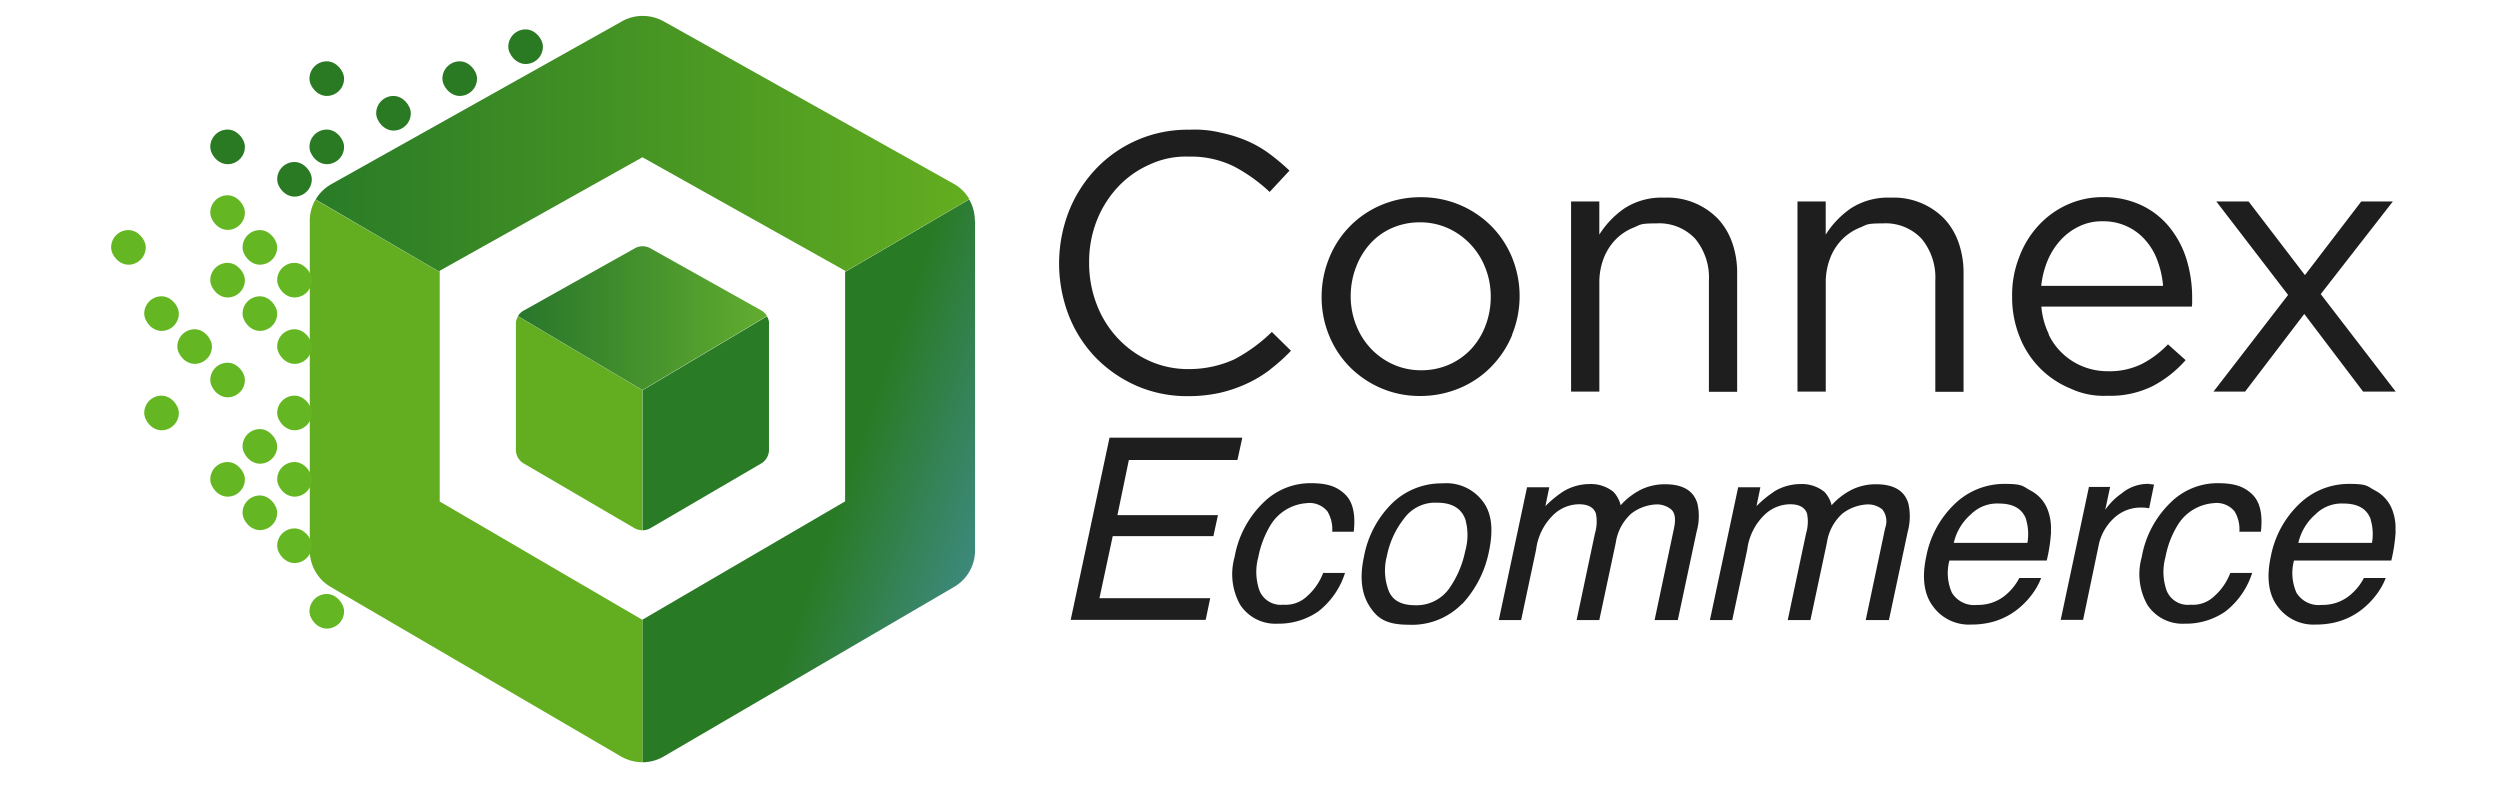 <?xml version="1.0" encoding="UTF-8"?> <svg xmlns="http://www.w3.org/2000/svg" xmlns:xlink="http://www.w3.org/1999/xlink" width="315" height="100" viewBox="0 0 315 100"><defs><clipPath id="clip-path"><rect id="Rectangle_30601" data-name="Rectangle 30601" width="315" height="100" transform="translate(344 429)" fill="none" stroke="#707070" stroke-width="1"></rect></clipPath><linearGradient id="linear-gradient" x1="0.877" y1="1.504" x2="0.236" y2="1.126" gradientUnits="objectBoundingBox"><stop offset="0" stop-color="#4d95c4"></stop><stop offset="1" stop-color="#297a24"></stop></linearGradient><linearGradient id="linear-gradient-2" y1="2.207" x2="1" y2="2.207" gradientUnits="objectBoundingBox"><stop offset="0" stop-color="#297b27"></stop><stop offset="1" stop-color="#63ad20"></stop></linearGradient><linearGradient id="linear-gradient-3" x1="0.876" y1="2.77" x2="0.116" y2="2.32" gradientUnits="objectBoundingBox"><stop offset="0" stop-color="#479db3"></stop><stop offset="1" stop-color="#297c25"></stop></linearGradient><linearGradient id="linear-gradient-4" y1="3.538" x2="1" y2="3.538" gradientUnits="objectBoundingBox"><stop offset="0" stop-color="#28762b"></stop><stop offset="1" stop-color="#62ad2f"></stop></linearGradient></defs><g id="Connex" transform="translate(-344 -429)" clip-path="url(#clip-path)"><g id="Group_196939" data-name="Group 196939" transform="translate(6.408 -9)"><g id="Group_196936" data-name="Group 196936" transform="translate(351.592 440)"><g id="Group_196934" data-name="Group 196934" transform="translate(25.033 0)"><g id="Group_196933" data-name="Group 196933"><path id="Path_168118" data-name="Path 168118" d="M423.912,155.39v41.531a5.3,5.3,0,0,1-2.647,4.6l-36.6,21.369a5.264,5.264,0,0,1-2.668.72V205.646l25.541-14.91V161.828l15.63-9.128a5.3,5.3,0,0,1,.72,2.669h0Z" transform="translate(-340.088 -129.565)" fill="url(#linear-gradient)"></path><path id="Path_168119" data-name="Path 168119" d="M226.012,205.725v17.959a5.381,5.381,0,0,1-2.647-.7.066.066,0,0,1-.042-.021l-36.6-21.369A5.325,5.325,0,0,1,184.1,197V155.468a5.247,5.247,0,0,1,.72-2.669l15.651,9.128v28.909l25.541,14.91h0Z" transform="translate(-184.1 -129.644)" fill="#62ad20"></path><path id="Path_168120" data-name="Path 168120" d="M254.312,75.725v-.148l-25.541-14.3-25.541,14.3v.148L187.6,66.6a5.2,5.2,0,0,1,1.927-1.906c.021,0,.042-.021.064-.042h0l36.6-20.5c.021,0,.042,0,.064-.042a5.384,5.384,0,0,1,5.1,0h.021l36.6,20.5a5.178,5.178,0,0,1,1.991,1.948l-15.63,9.128h-.021Z" transform="translate(-186.859 -43.462)" fill="url(#linear-gradient-2)"></path></g><path id="Path_168121" data-name="Path 168121" d="M322.647,231.519V249.16a1.9,1.9,0,0,1-.89-.212h-.021l-14.1-8.238a2.031,2.031,0,0,1-.932-1.525V223.026a1.822,1.822,0,0,1,.275-.826l15.672,9.319Z" transform="translate(-280.735 -184.346)" fill="#62ad20"></path><path id="Path_168122" data-name="Path 168122" d="M398.026,223.068v16.074a2.021,2.021,0,0,1-.953,1.588.066.066,0,0,0-.042.021l-14.041,8.2h0a2.193,2.193,0,0,1-.89.212V231.519l15.672-9.319a2.087,2.087,0,0,1,.275.889h0Z" transform="translate(-340.167 -184.346)" fill="url(#linear-gradient-3)"></path><path id="Path_168123" data-name="Path 168123" d="M339.344,189.339h0l-15.672,9.319L308,189.339h0a1.722,1.722,0,0,1,.635-.657l14.211-7.963a2.056,2.056,0,0,1,1.694,0l14.147,7.921a2.073,2.073,0,0,1,.678.678h-.021Z" transform="translate(-281.76 -151.507)" fill="url(#linear-gradient-4)"></path></g><g id="Group_196935" data-name="Group 196935" transform="translate(0 1.702)"><rect id="Rectangle_30402" data-name="Rectangle 30402" width="4.363" height="4.363" rx="2.181" transform="translate(24.991 71.139)" fill="#64b722"></rect><rect id="Rectangle_30403" data-name="Rectangle 30403" width="4.363" height="4.363" rx="2.181" transform="translate(33.398 8.387)" fill="#2a7923"></rect><rect id="Rectangle_30404" data-name="Rectangle 30404" width="4.363" height="4.363" rx="2.181" transform="translate(41.743 4.024)" fill="#2a7923"></rect><rect id="Rectangle_30405" data-name="Rectangle 30405" width="4.363" height="4.363" rx="2.181" transform="translate(50.045)" fill="#2a7923"></rect><rect id="Rectangle_30406" data-name="Rectangle 30406" width="4.363" height="4.363" rx="2.181" transform="translate(20.924 62.879)" fill="#64b722"></rect><rect id="Rectangle_30407" data-name="Rectangle 30407" width="4.363" height="4.363" rx="2.181" transform="translate(16.562 58.728)" fill="#64b722"></rect><rect id="Rectangle_30408" data-name="Rectangle 30408" width="4.363" height="4.363" rx="2.181" transform="translate(16.562 50.362)" fill="#64b722"></rect><rect id="Rectangle_30409" data-name="Rectangle 30409" width="4.363" height="4.363" rx="2.181" transform="translate(16.562 33.631)" fill="#64b722"></rect><rect id="Rectangle_30410" data-name="Rectangle 30410" width="4.363" height="4.363" rx="2.181" transform="translate(4.172 33.631)" fill="#64b722"></rect><rect id="Rectangle_30411" data-name="Rectangle 30411" width="4.363" height="4.363" rx="2.181" transform="translate(16.562 25.287)" fill="#64b722"></rect><rect id="Rectangle_30412" data-name="Rectangle 30412" width="4.363" height="4.363" rx="2.181" transform="translate(0 25.287)" fill="#64b722"></rect><rect id="Rectangle_30413" data-name="Rectangle 30413" width="4.363" height="4.363" rx="2.181" transform="translate(20.924 54.513)" fill="#64b722"></rect><rect id="Rectangle_30414" data-name="Rectangle 30414" width="4.363" height="4.363" rx="2.181" transform="translate(20.924 46.148)" fill="#64b722"></rect><rect id="Rectangle_30415" data-name="Rectangle 30415" width="4.363" height="4.363" rx="2.181" transform="translate(4.172 46.148)" fill="#64b722"></rect><rect id="Rectangle_30416" data-name="Rectangle 30416" width="4.363" height="4.363" rx="2.181" transform="translate(20.924 37.782)" fill="#64b722"></rect><rect id="Rectangle_30417" data-name="Rectangle 30417" width="4.363" height="4.363" rx="2.181" transform="translate(8.344 37.782)" fill="#64b722"></rect><rect id="Rectangle_30418" data-name="Rectangle 30418" width="4.363" height="4.363" rx="2.181" transform="translate(20.924 29.417)" fill="#64b722"></rect><rect id="Rectangle_30419" data-name="Rectangle 30419" width="4.363" height="4.363" rx="2.181" transform="translate(12.495 29.417)" fill="#64b722"></rect><rect id="Rectangle_30420" data-name="Rectangle 30420" width="4.363" height="4.363" rx="2.181" transform="translate(12.495 41.997)" fill="#64b722"></rect><rect id="Rectangle_30421" data-name="Rectangle 30421" width="4.363" height="4.363" rx="2.181" transform="translate(12.495 54.513)" fill="#64b722"></rect><rect id="Rectangle_30422" data-name="Rectangle 30422" width="4.363" height="4.363" rx="2.181" transform="translate(12.495 20.903)" fill="#64b722"></rect><rect id="Rectangle_30423" data-name="Rectangle 30423" width="4.363" height="4.363" rx="2.181" transform="translate(12.495 12.622)" fill="#2a7923"></rect><rect id="Rectangle_30424" data-name="Rectangle 30424" width="4.363" height="4.363" rx="2.181" transform="translate(20.924 16.71)" fill="#2a7923"></rect><rect id="Rectangle_30425" data-name="Rectangle 30425" width="4.363" height="4.363" rx="2.181" transform="translate(24.991 12.622)" fill="#2a7923"></rect><rect id="Rectangle_30426" data-name="Rectangle 30426" width="4.363" height="4.363" rx="2.181" transform="translate(24.991 4.024)" fill="#2a7923"></rect></g></g><g id="Group_196937" data-name="Group 196937" transform="translate(471.038 454.345)"><path id="Path_168124" data-name="Path 168124" d="M656.521,141.4a15.338,15.338,0,0,1-2.944,1.779,17.263,17.263,0,0,1-3.388,1.165,18.052,18.052,0,0,1-4.024.424,15.883,15.883,0,0,1-6.481-1.292,16.517,16.517,0,0,1-5.146-3.537,16.131,16.131,0,0,1-3.41-5.316,18.159,18.159,0,0,1,0-13.131,16.773,16.773,0,0,1,3.41-5.358,15.921,15.921,0,0,1,11.775-4.935,14.034,14.034,0,0,1,4,.381,17.22,17.22,0,0,1,3.3,1.038,14.178,14.178,0,0,1,2.817,1.631,28.5,28.5,0,0,1,2.5,2.1l-2.5,2.69a20.635,20.635,0,0,0-4.469-3.2,12.254,12.254,0,0,0-5.718-1.25,10.782,10.782,0,0,0-4.977,1.017,12.113,12.113,0,0,0-3.982,2.838,13.394,13.394,0,0,0-2.647,4.236,14.206,14.206,0,0,0-.953,5.252,14.4,14.4,0,0,0,.953,5.273,12.9,12.9,0,0,0,2.647,4.257,12.489,12.489,0,0,0,3.982,2.859,11.84,11.84,0,0,0,4.977,1.038,13.777,13.777,0,0,0,5.739-1.228,20.167,20.167,0,0,0,4.723-3.452l2.414,2.372A22.692,22.692,0,0,1,656.5,141.4Z" transform="translate(-629.9 -111.2)" fill="#1e1e1e"></path><path id="Path_168125" data-name="Path 168125" d="M810.116,168.724a12.51,12.51,0,0,1-2.626,4,11.963,11.963,0,0,1-3.982,2.711,12.685,12.685,0,0,1-5,1,12.329,12.329,0,0,1-4.956-1,12.511,12.511,0,0,1-3.939-2.69,12.212,12.212,0,0,1-2.584-3.96,12.652,12.652,0,0,1-.932-4.829,12.919,12.919,0,0,1,.932-4.85,12.113,12.113,0,0,1,6.544-6.714,12.564,12.564,0,0,1,5.019-1,12.436,12.436,0,0,1,8.937,3.685,12.211,12.211,0,0,1,2.584,3.96,12.9,12.9,0,0,1-.021,9.679h0Zm-3.389-8.429a9.069,9.069,0,0,0-1.885-2.986,8.9,8.9,0,0,0-2.817-2.012,8.506,8.506,0,0,0-3.516-.741,8.69,8.69,0,0,0-3.558.72,8.139,8.139,0,0,0-2.753,1.991,9.3,9.3,0,0,0-1.779,2.965,10.182,10.182,0,0,0-.657,3.622,9.858,9.858,0,0,0,.678,3.643,9.141,9.141,0,0,0,1.864,2.965,8.845,8.845,0,0,0,2.8,1.991,8.506,8.506,0,0,0,3.516.741,8.69,8.69,0,0,0,3.558-.72,8.47,8.47,0,0,0,2.774-1.97,9.024,9.024,0,0,0,1.8-2.944,10.183,10.183,0,0,0,.656-3.622,9.859,9.859,0,0,0-.678-3.643h0Z" transform="translate(-753.019 -142.886)" fill="#1e1e1e"></path><path id="Path_168126" data-name="Path 168126" d="M938.058,176.04H934.5V152.087h3.558v4.172a11.418,11.418,0,0,1,3.156-3.3,8.589,8.589,0,0,1,5.04-1.355,8.88,8.88,0,0,1,6.756,2.668,8.532,8.532,0,0,1,1.8,3.029,11.4,11.4,0,0,1,.614,3.9v14.867h-3.558v-14a7.672,7.672,0,0,0-1.716-5.273,6.212,6.212,0,0,0-4.913-1.948c-2.139,0-1.97.169-2.859.529a6.569,6.569,0,0,0-2.287,1.525,7.082,7.082,0,0,0-1.5,2.393,8.389,8.389,0,0,0-.529,3.05v13.724h0Z" transform="translate(-869.99 -143.044)" fill="#1e1e1e"></path><path id="Path_168127" data-name="Path 168127" d="M1072.758,176.04H1069.2V152.087h3.558v4.172a11.418,11.418,0,0,1,3.156-3.3,8.589,8.589,0,0,1,5.04-1.355,8.88,8.88,0,0,1,6.756,2.668,8.537,8.537,0,0,1,1.8,3.029,11.4,11.4,0,0,1,.614,3.9v14.867h-3.558v-14a7.673,7.673,0,0,0-1.715-5.273,6.212,6.212,0,0,0-4.913-1.948c-2.139,0-1.97.169-2.859.529a6.57,6.57,0,0,0-2.287,1.525,6.771,6.771,0,0,0-1.5,2.393,8.388,8.388,0,0,0-.529,3.05v13.724h0Z" transform="translate(-976.163 -143.044)" fill="#1e1e1e"></path><path id="Path_168128" data-name="Path 168128" d="M1201.5,168.6a7.944,7.944,0,0,0,1.906,2.541,8.134,8.134,0,0,0,2.584,1.567,8.486,8.486,0,0,0,3.007.529,9.181,9.181,0,0,0,4.278-.932,12.465,12.465,0,0,0,3.262-2.457l2.224,1.991a14.494,14.494,0,0,1-4.13,3.261,12.051,12.051,0,0,1-5.74,1.228,9.8,9.8,0,0,1-4.638-.911,11.581,11.581,0,0,1-6.4-6.5,13.275,13.275,0,0,1-.953-5.1,12.9,12.9,0,0,1,.868-4.892,11.968,11.968,0,0,1,2.393-3.982,11.188,11.188,0,0,1,3.643-2.669,10.807,10.807,0,0,1,4.617-.974,11.163,11.163,0,0,1,4.723,1,10.116,10.116,0,0,1,3.516,2.711,12.087,12.087,0,0,1,2.182,4.024,16.4,16.4,0,0,1,.741,4.956v.508a2.9,2.9,0,0,1-.042.593h-18.955a9.639,9.639,0,0,0,.932,3.452h0v.064Zm14.422-6.1a11.844,11.844,0,0,0-.678-3.113,7.939,7.939,0,0,0-1.483-2.584,6.959,6.959,0,0,0-5.464-2.457,6.447,6.447,0,0,0-2.9.614,7.472,7.472,0,0,0-2.351,1.715,8.883,8.883,0,0,0-1.652,2.563,11.38,11.38,0,0,0-.826,3.24h15.354Z" transform="translate(-1076.818 -142.807)" fill="#1e1e1e"></path><path id="Path_168129" data-name="Path 168129" d="M1339.679,177.853h-4.13l-7.412-9.784-7.455,9.784H1316.7l9.4-12.178L1317.06,153.9h4.066l7.095,9.276,7.095-9.276h3.982l-9.086,11.669,9.446,12.284h0Z" transform="translate(-1171.246 -144.857)" fill="#1e1e1e"></path></g><g id="Group_196938" data-name="Group 196938" transform="translate(472.5 493.145)"><path id="Path_168130" data-name="Path 168130" d="M644.128,297.217l-1.44,6.947h12.665l-.572,2.647H642.095l-1.673,7.815h13.957l-.572,2.732H636.8l4.892-22.957h16.731l-.614,2.817H644.128Z" transform="translate(-636.8 -294.4)" fill="#1e1e1e"></path><path id="Path_168131" data-name="Path 168131" d="M744.978,325.016a2.912,2.912,0,0,0-2.626-1,5.8,5.8,0,0,0-4.426,2.626,12.218,12.218,0,0,0-1.631,4.193,7,7,0,0,0,.169,4.236,2.889,2.889,0,0,0,2.986,1.737,3.894,3.894,0,0,0,3.007-1.08,7.4,7.4,0,0,0,2.012-2.923h2.753a9.923,9.923,0,0,1-3.389,4.871,8.812,8.812,0,0,1-5.125,1.525,5.292,5.292,0,0,1-4.7-2.393,7.9,7.9,0,0,1-.7-5.993,12.554,12.554,0,0,1,3.622-6.862,8.4,8.4,0,0,1,5.951-2.457c2.181,0,3.325.445,4.32,1.377s1.377,2.5,1.122,4.744h-2.711a4.386,4.386,0,0,0-.614-2.584h0Z" transform="translate(-712.66 -315.761)" fill="#1e1e1e"></path><path id="Path_168132" data-name="Path 168132" d="M822.532,336.785a8.821,8.821,0,0,1-6.692,2.626c-2.8,0-3.96-.762-4.956-2.33-1.016-1.567-1.271-3.643-.7-6.269a12.631,12.631,0,0,1,3.558-6.714,8.918,8.918,0,0,1,6.311-2.5,5.736,5.736,0,0,1,5,2.139c1.186,1.44,1.482,3.558.89,6.375a13.62,13.62,0,0,1-3.389,6.692h0Zm.487-10.441c-.445-1.525-1.673-2.308-3.579-2.308a4.825,4.825,0,0,0-4.172,1.948,11.134,11.134,0,0,0-2.2,4.765,7.149,7.149,0,0,0,.254,4.447c.508,1.186,1.61,1.758,3.325,1.758a5.046,5.046,0,0,0,4.278-2.118,12.572,12.572,0,0,0,2.012-4.7,7.286,7.286,0,0,0,.064-3.812h.021Z" transform="translate(-773.229 -315.839)" fill="#1e1e1e"></path><path id="Path_168133" data-name="Path 168133" d="M899.59,322.953a6.441,6.441,0,0,1,3.367-.953,4.509,4.509,0,0,1,3.007,1,3.784,3.784,0,0,1,.889,1.673,8.621,8.621,0,0,1,2.647-2.012,6.94,6.94,0,0,1,2.944-.635c2.266,0,3.621.826,4.087,2.457a7.162,7.162,0,0,1-.106,3.516l-2.372,11.14h-2.923l2.457-11.627c.233-1.122.106-1.885-.36-2.308a2.82,2.82,0,0,0-1.927-.635,5.6,5.6,0,0,0-3.071,1.122,6.124,6.124,0,0,0-1.991,3.706l-2.075,9.742h-2.859l2.308-10.907a5.214,5.214,0,0,0,.127-2.5c-.254-.762-.953-1.186-2.139-1.186a4.723,4.723,0,0,0-3.134,1.25,7.357,7.357,0,0,0-2.266,4.469l-1.885,8.874H891.5l3.558-16.731h2.8l-.487,2.372a13.747,13.747,0,0,1,2.181-1.8h.042Z" transform="translate(-837.559 -316.155)" fill="#1e1e1e"></path><path id="Path_168134" data-name="Path 168134" d="M1025.169,322.953a6.44,6.44,0,0,1,3.367-.953,4.509,4.509,0,0,1,3.007,1,3.782,3.782,0,0,1,.89,1.673,8.622,8.622,0,0,1,2.647-2.012,6.94,6.94,0,0,1,2.944-.635c2.266,0,3.621.826,4.087,2.457a7.376,7.376,0,0,1-.085,3.516l-2.372,11.14h-2.923l2.457-11.627a2.414,2.414,0,0,0-.36-2.308,2.82,2.82,0,0,0-1.927-.635,5.6,5.6,0,0,0-3.071,1.122,6.125,6.125,0,0,0-1.991,3.706l-2.075,9.742h-2.859l2.308-10.907a5.214,5.214,0,0,0,.127-2.5c-.254-.762-.953-1.186-2.139-1.186a4.724,4.724,0,0,0-3.135,1.25,7.358,7.358,0,0,0-2.266,4.469l-1.885,8.874H1017.1l3.558-16.731h2.8l-.487,2.372a13.745,13.745,0,0,1,2.181-1.8h.021Z" transform="translate(-936.558 -316.155)" fill="#1e1e1e"></path><path id="Path_168135" data-name="Path 168135" d="M1160.5,327.851a20.588,20.588,0,0,1-.551,3.706h-12.262a6.138,6.138,0,0,0,.318,4.066,3.279,3.279,0,0,0,3.177,1.525,5.366,5.366,0,0,0,3.812-1.44,6.976,6.976,0,0,0,1.5-1.948h2.753a8.574,8.574,0,0,1-1.144,2.054,10.106,10.106,0,0,1-1.8,1.864,8.764,8.764,0,0,1-3.516,1.694,10.445,10.445,0,0,1-2.372.254,5.584,5.584,0,0,1-4.807-2.308c-1.123-1.5-1.419-3.621-.826-6.332a12.33,12.33,0,0,1,3.579-6.565,8.985,8.985,0,0,1,6.269-2.52c2.372,0,2.266.3,3.261.826a4.572,4.572,0,0,1,2.075,2.181,6.424,6.424,0,0,1,.508,2.944h0Zm-3.134-1.461c-.487-1.355-1.631-2.012-3.431-2.012a4.671,4.671,0,0,0-3.558,1.377,6.706,6.706,0,0,0-2.139,3.579h9.276a6.425,6.425,0,0,0-.169-2.944h0Z" transform="translate(-1036.969 -316.076)" fill="#1e1e1e"></path><path id="Path_168136" data-name="Path 168136" d="M1233.445,323.128a5.187,5.187,0,0,1,3.2-1.228c1.08,0,.169,0,.3.021l.614.064-.614,2.986a4.406,4.406,0,0,0-.487-.063,2.7,2.7,0,0,0-.445-.021,4.9,4.9,0,0,0-3.558,1.377,6.4,6.4,0,0,0-1.821,3.134l-2.012,9.636H1225.8l3.558-16.752h2.668l-.614,2.88a8.337,8.337,0,0,1,2.055-2.054h0Z" transform="translate(-1101.059 -316.076)" fill="#1e1e1e"></path><path id="Path_168137" data-name="Path 168137" d="M1284.678,325.016a2.912,2.912,0,0,0-2.626-1,5.8,5.8,0,0,0-4.426,2.626,11.806,11.806,0,0,0-1.631,4.193,7,7,0,0,0,.17,4.236,2.871,2.871,0,0,0,2.986,1.737,3.863,3.863,0,0,0,3.007-1.08,7.4,7.4,0,0,0,2.012-2.923h2.753a9.922,9.922,0,0,1-3.389,4.871,8.765,8.765,0,0,1-5.125,1.525,5.292,5.292,0,0,1-4.7-2.393,7.9,7.9,0,0,1-.7-5.993,12.555,12.555,0,0,1,3.622-6.862,8.4,8.4,0,0,1,5.951-2.457c2.181,0,3.325.445,4.32,1.377s1.377,2.5,1.123,4.744h-2.711a4.385,4.385,0,0,0-.614-2.584h0Z" transform="translate(-1138.06 -315.761)" fill="#1e1e1e"></path><path id="Path_168138" data-name="Path 168138" d="M1365.5,327.851a20.6,20.6,0,0,1-.551,3.706h-12.262a6.138,6.138,0,0,0,.318,4.066,3.279,3.279,0,0,0,3.177,1.525,5.366,5.366,0,0,0,3.812-1.44,6.978,6.978,0,0,0,1.5-1.948h2.753a8.57,8.57,0,0,1-1.144,2.054,10.114,10.114,0,0,1-1.8,1.864,8.764,8.764,0,0,1-3.516,1.694,10.445,10.445,0,0,1-2.372.254,5.585,5.585,0,0,1-4.808-2.308c-1.122-1.5-1.419-3.621-.826-6.332a12.33,12.33,0,0,1,3.579-6.565,8.985,8.985,0,0,1,6.269-2.52c2.372,0,2.266.3,3.261.826a4.573,4.573,0,0,1,2.075,2.181,6.424,6.424,0,0,1,.508,2.944h0Zm-3.135-1.461c-.487-1.355-1.631-2.012-3.431-2.012a4.67,4.67,0,0,0-3.558,1.377,6.706,6.706,0,0,0-2.139,3.579h9.276a6.427,6.427,0,0,0-.169-2.944h0Z" transform="translate(-1198.553 -316.076)" fill="#1e1e1e"></path></g></g></g></svg> 
